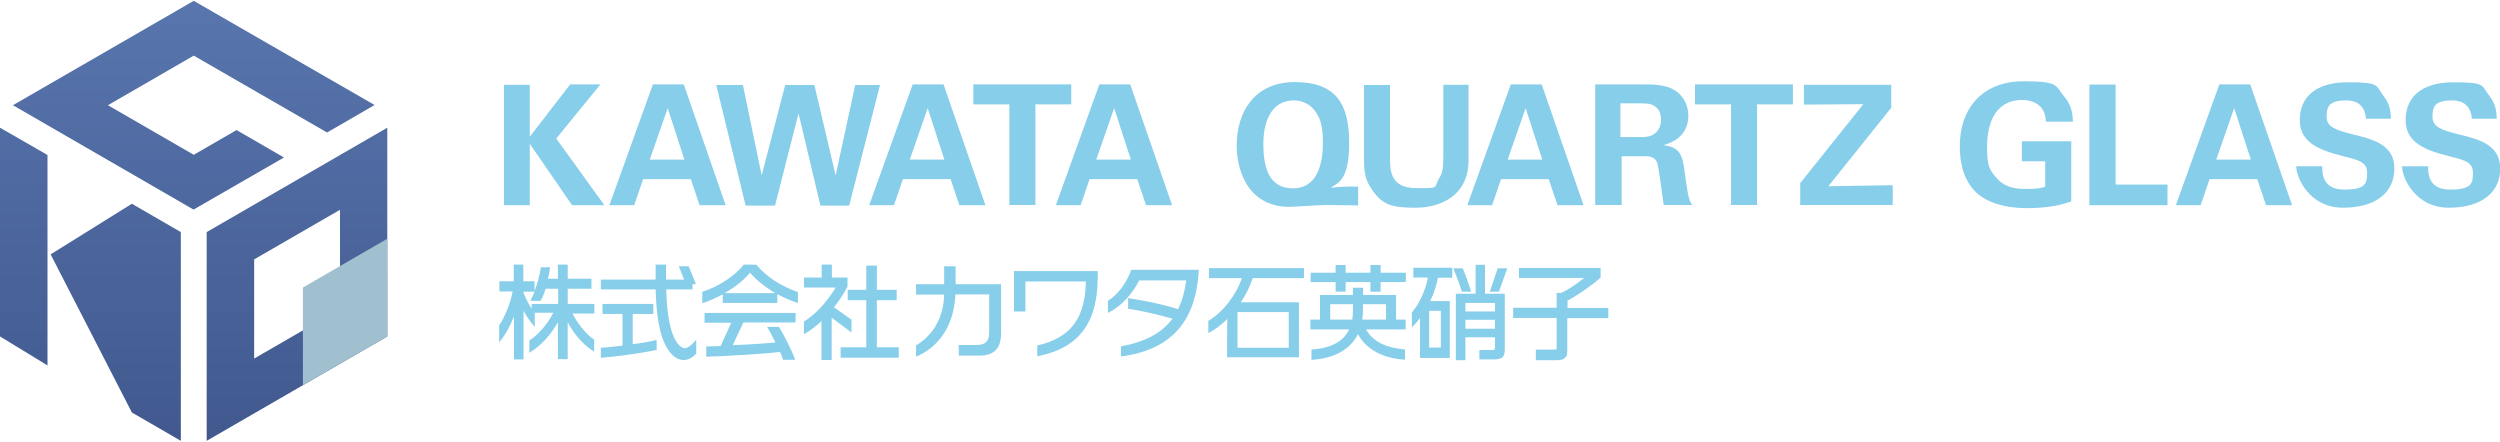 <?xml version="1.0" encoding="UTF-8"?>
<svg id="_レイヤー_1" xmlns="http://www.w3.org/2000/svg" xmlns:xlink="http://www.w3.org/1999/xlink" version="1.1" viewBox="0 0 1200 212">
  <!-- Generator: Adobe Illustrator 29.7.1, SVG Export Plug-In . SVG Version: 2.1.1 Build 8)  -->
  <defs>
    <style>
      .st0 {
        fill: #a1c0cf;
      }

      .st1 {
        fill: #87ceeb;
      }

      .st2 {
        fill: url(#_名称未設定グラデーション);
      }
    </style>
    <linearGradient id="_名称未設定グラデーション" data-name="名称未設定グラデーション" x1="93" y1="626.4" x2="93" y2="837.7" gradientTransform="translate(0 -630)" gradientUnits="userSpaceOnUse">
      <stop offset="0" stop-color="#5976ae"/>
      <stop offset="1" stop-color="#41598f"/>
    </linearGradient>
  </defs>
  <g>
    <path class="st2" d="M0,161.5l22.8,13.9v-101L0,61.3v100.2h0ZM24.3,122.1l39,75.9,23.5,13.6v-100.2l-23.5-13.6-39,24.3h0ZM113.6,62.4l-20.6,11.9-41.2-23.8,41.2-23.8,64,36.9,22.8-13.2L93,.4,6.2,50.5l86.7,50.1,43.4-25-22.8-13.2ZM99.2,111.4v100.2l86.7-50.1V61.3l-86.7,50.1h0ZM122,172.1v-47.6l41.2-23.8v47.6l-41.2,23.8Z"/>
    <polygon class="st0" points="185.9 161.5 145.4 184.9 145.4 138 185.9 114.6 185.9 161.5"/>
  </g>
  <g>
    <path class="st1" d="M241.9,40.7h12.4v24.9l19.4-25.1h14.5l-21.2,26,23.1,32h-15.5l-20.3-29.5v29.5h-12.4v-57.8h0Z"/>
    <path class="st1" d="M328.2,40.5l20.1,58h-12.5l-4.2-12.5h-22.9l-4.3,12.5h-11.9l20.9-58s14.8,0,14.8,0ZM328.5,76.6l-8-24.7-8.6,24.7h16.6,0Z"/>
    <path class="st1" d="M356.6,40.8l9,43.4,11.3-43.4h14l10.2,43.4,9.4-43.4h11.9l-14.8,57.9h-13.8l-10.5-44.3-11.3,44.3h-14.1l-14.1-57.9h12.8Z"/>
    <path class="st1" d="M452.9,40.5l20.1,58h-12.5l-4.2-12.5h-22.9l-4.3,12.5h-11.9l20.9-58s14.8,0,14.8,0ZM453.3,76.6l-8-24.7-8.6,24.7h16.6,0Z"/>
    <path class="st1" d="M484.4,50.1h-17.2v-9.6h47v9.6h-17.2v48.3h-12.5v-48.3s0,0,0,0Z"/>
    <path class="st1" d="M542.5,40.5l20.1,58h-12.5l-4.2-12.5h-22.9l-4.3,12.5h-11.9l20.9-58s14.8,0,14.8,0ZM542.8,76.6l-8-24.7-8.6,24.7h16.6Z"/>
    <path class="st1" d="M651.9,98.6c-3.6,0-10.5-.2-14.3-.2s-5.5.2-9.4.4c-3.9.2-7.8.5-9.1.5-21.7,0-25.5-20.1-25.5-29.4,0-15.8,8.3-30.5,27.9-30.5s26.1,10.2,26.1,29.2-6,19-8.7,21.6c2.7-.5,8-.8,13-.6v9.1ZM620.6,90.4c12.2,0,14.4-12.7,14.4-22s-1.8-12.2-3.6-14.8c-1.4-2.2-4.8-5.4-10.4-5.4-10.9,0-14.6,10.4-14.6,21s2.4,21.2,14.2,21.2h0Z"/>
    <path class="st1" d="M667.2,40.7v35.3c0,6.3.5,14.3,12.6,14.3s8,0,11.2-5.1c1.2-1.8,1.8-4,1.8-9.9v-34.6h12.1v36.2c0,17.2-13.7,22.8-25.4,22.8s-16.4-1.3-21.8-10c-2.8-4.4-3-8.9-3-14.3v-34.6h12.4s0,0,0,0Z"/>
    <path class="st1" d="M740,40.5l20.1,58h-12.5l-4.2-12.5h-22.9l-4.3,12.5h-11.9l20.9-58s14.8,0,14.8,0ZM740.3,76.6l-8-24.7-8.6,24.7h16.6Z"/>
    <path class="st1" d="M765.6,40.5h22.2c6.4,0,12.9,0,17.6,3.9,3.6,3.1,5,7.4,5,11.1,0,10.8-9.3,13.4-12.1,14.2,8.7.8,9.4,5.8,10.4,13.3.9,6.8,1.4,9.6,1.8,11.2.6,2.6,1.1,3.2,1.8,4.2h-13.7c-.6-3.2-2.3-17.9-3.1-20.1-1.1-3.3-4.2-3.3-6.2-3.3h-10.9v23.4h-12.7v-58h0ZM777.8,65.8h10c1.4,0,4.3,0,6.3-1.6.9-.6,3.2-2.6,3.2-6.7s-1.9-5.8-3-6.5c-1.9-1.4-4.2-1.4-8.2-1.4h-8.3v16.2h0s0,0,0,0Z"/>
    <path class="st1" d="M830.8,50.1h-17.2v-9.6h47v9.6h-17.2v48.3h-12.5v-48.3s0,0,0,0Z"/>
    <path class="st1" d="M864.1,87.9l30.3-37.9-28.5.2v-9.5h41.9v11l-30.2,37.7,30.9-.5v9.5h-44.4v-10.6Z"/>
    <path class="st1" d="M982,58.3c0-1.5-.2-3.6-1.6-5.8-2.4-3.8-7-4.5-9.7-4.5-14.1,0-16.9,13.2-16.9,22.1s.6,11,4.8,15.6c2.9,3.2,6.7,5,13.6,5s8.1-.7,9.5-1.1v-12.2h-11.2v-9.6h23.7v28.9c-3.6,1.2-9.5,3.2-21.2,3.2s-20-3.2-24.6-7.7c-6.5-6.3-7.7-15.6-7.7-21.7,0-20.5,12.8-31.5,30.4-31.5s15.2,2.1,19.7,7.3c3.8,4.4,4.1,9,4.2,12.1h-12.9,0Z"/>
    <path class="st1" d="M1002.8,40.6h12.7v48h24.9v9.9h-37.5v-57.9h0Z"/>
    <path class="st1" d="M1080.1,40.5l20.1,58h-12.5l-4.2-12.5h-22.9l-4.3,12.5h-11.9l20.9-58s14.8,0,14.8,0ZM1080.4,76.6l-8-24.7-8.6,24.7h16.6Z"/>
    <path class="st1" d="M1114.7,80c0,2.7-.2,11,10.5,11s11-3.2,11-8.1-3.6-6-11-7.8c-13.8-3.4-21.3-7.5-21.3-17.6s6.8-18,22.9-18,13.2,1.4,17.5,6.8c3.3,4.2,3.3,8.8,3.3,10.7h-11.9c-.2-2-.8-8.8-9.4-8.8s-9.5,3.1-9.5,7.9,4.2,6.3,12.6,8.4c10,2.4,19.9,5.1,19.9,16.4s-8.7,18.8-24.7,18.8-22.4-14.3-22.4-19.9h12.7,0Z"/>
    <path class="st1" d="M1165.5,80c0,2.7-.2,11,10.5,11s11-3.2,11-8.1-3.6-6-11-7.8c-13.8-3.4-21.3-7.5-21.3-17.6s6.8-18,22.9-18,13.2,1.4,17.5,6.8c3.3,4.2,3.3,8.8,3.3,10.7h-11.9c-.2-2-.8-8.8-9.4-8.8s-9.5,3.1-9.5,7.9,4.2,6.3,12.6,8.4c10,2.4,19.9,5.1,19.9,16.4s-8.7,18.8-24.7,18.8-22.4-14.3-22.4-19.9h12.7,0Z"/>
  </g>
  <path class="st1" d="M460.2,170.6v-5h8.4c4.7,0,6.2-2,6.2-6.2v-18.1h-16.2c-.7,16.2-9.1,25.9-18.9,29.9v-5.4c7.1-4.2,13.2-12.1,13.5-24.4h-13.5v-5h13.5v-8.6h5.5v8.6h21.8v23.5c0,7.4-3.2,10.8-10.8,10.8h-9.5,0Z"/>
  <path class="st1" d="M497.9,165.8c16.2-3.6,23.1-13.4,23.3-30.7h-29v14.4h-5.5v-19.4h40.2v3c0,22-9.2,34.1-29,37.9v-5.1h0Z"/>
  <path class="st1" d="M538.2,166.2c11.9-2.1,19.7-6.7,24.6-13.2-7.1-2.1-14.7-3.8-21.3-4.8v-5.1c7.9,1.2,16,2.8,24,5.3,2-4.1,3.2-8.7,3.9-13.8h-22.6c-3.1,6.2-8.4,12.4-15,15.6v-5.8c4.7-2.9,9-8.6,11.2-14.9h32.4v.5c-1.2,20.9-10.2,37.6-37.3,41.1v-5.1h0Z"/>
  <g>
    <path class="st1" d="M274.8,150.5h10.5v-4.6h-12.8v-7.3h11.4v-4.8h-11.4v-6.8h-4.7v6.8h-4.8c.5-1.8.8-3.6,1-5.1v-.4s-4.4,0-4.4,0v.3c-.5,3.1-1.6,7.5-3,11.1v-4.7h-5.4v-8h-4.6v8h-6.9v4.9h6.4c-1.2,6.1-4.2,13.1-6.5,16.2h0v8.3l.6-.8c2.3-2.8,4.7-7.1,6.5-11.7v20.6h4.6v-23.3c1.6,2.9,3.3,5.4,4.8,7l.6.7v-6.8h8.9c-2.5,5.1-7.1,10.5-11.3,13.2h-.2v6l.5-.3c5.1-3.1,9.8-8.3,13.2-14.3v2.1c0,0,0,15.6,0,15.6h4.7v-17.7c2.4,4.4,6.3,10,12.2,13.8l.5.4v-6h-.2c-4.6-3.2-8.3-8.6-10.4-12.8h0s0,0,0,0ZM254.9,143.9l-.3.5h5v-.2c.7-1.2,1.5-3.1,2.3-5.6h6v7.3h-12.7v2.3c-1.4-2.1-2.8-4.9-3.9-7.6v-.6h5.3c-.6,1.5-1.2,2.8-1.8,3.9h0Z"/>
    <path class="st1" d="M303.7,165.3v-14.6h9.9v-4.8h-24.4v4.8h9.6v15.2c-3.6.4-7.6.9-10.1,1h-.3v4.8h.4c5.7-.4,19.5-2.2,26.1-3.7h.3v-4.8h-.4c-2.2.7-5.7,1.3-11,2h0Z"/>
    <path class="st1" d="M328.4,167.1c0,0-8-.3-8.6-28.2h12.6v-2.5h1.5v-.4c-.5-1.4-2.6-6.5-3.3-8v-.2h-4.8l.2.5c.4.8,1.2,3.1,2,5l.4.9h-8.7v-7.2h-5v7.2h-26.3v4.7h26.3c.3,12.8,2,22.2,5.3,27.9,3,5.2,6.4,6,8.2,6s4-.8,6-3.1h0v-6.7l-.6.7c-2,2.4-3.8,3.5-5.4,3.5h0s0,0,0,0Z"/>
    <path class="st1" d="M338.2,154.9h12.8l-5.1,11.2c-2.9.1-5.2.2-6.5.2h-.4v4.9h.4c5.2-.1,27.1-1.2,35-2.3h0c.6,1.4,1.2,2.7,1.4,3.5v.3h5.9l-.2-.5c-1-3-5.4-11.9-7.5-15.1v-.2h-5.8l.3.5c.8,1.4,2.3,4.1,3.7,7-4.2.4-11.1.9-20.5,1.3l5.1-10.9h25.1v-4.6h-43.7v4.6h0Z"/>
    <path class="st1" d="M362.9,127.1h-.1c0-.1-5.7-.1-5.7-.1h-.1c-4.3,5.5-12,10.5-19.7,13h-.2v5.4h.5c3.1-1.1,6.3-2.5,9.3-4.1v4.1h26.2v-4.2c3,1.6,6.2,3,9.4,4.1h.5c0,.1,0-5.2,0-5.2h-.2c-7.8-2.6-15.5-7.7-19.7-13h0ZM347.8,140.7c4.8-2.7,9.1-6.1,12.2-9.8,3.1,3.6,7.4,7,12.2,9.8h-24.4Z"/>
    <polygon class="st1" points="420.9 166.7 420.9 144.1 430.4 144.1 430.4 139.1 420.9 139.1 420.9 127.5 415.8 127.5 415.8 139.1 406.9 139.1 406.9 144.1 415.8 144.1 415.8 166.7 403.5 166.7 403.5 171.7 431.4 171.7 431.4 166.7 420.9 166.7"/>
    <path class="st1" d="M408.8,153.5l-8.5-6c2.7-3.4,5.1-7.1,6.5-9.9v-4.4s-7.5,0-7.5,0v-6.2h-4.9v6.2h-8.5v4.8h15.2c-2.3,4-8,11.9-15,16.2h-.2v6.2l.5-.3c2.6-1.5,5.3-3.5,7.9-6v1.3c0,0,0,17.4,0,17.4h4.9v-20.3l9.5,7.1v-6h0Z"/>
  </g>
  <g>
    <path class="st1" d="M580.4,133.5h15.7c-2.8,8.3-9.2,16.4-15.9,20.4h-.2v6l.5-.3c3-1.6,5.9-3.8,8.6-6.5v1.1c-.1,0-.1,17.3-.1,17.3h34.5v-26.4h-27.9c2.5-3.7,4.4-7.7,5.7-11.6h24.6v-4.8h-45.6v4.8h0ZM594,166.9v-17.1h24.6v17.1h-24.6Z"/>
    <polygon class="st1" points="662.7 127.2 657.8 127.2 657.8 130.9 645.9 130.9 645.9 127.2 641.1 127.2 641.1 130.9 629.1 130.9 629.1 135.4 641.1 135.4 641.1 140 645.9 140 645.9 135.4 657.8 135.4 657.8 140 662.7 140 662.7 135.4 674.8 135.4 674.8 130.9 662.7 130.9 662.7 127.2"/>
    <path class="st1" d="M670.2,141.6h-15.9v-3.5h-4.9v3.5h-15.8v11.8h-4.6v4.7h18.6c-2.7,5.8-8.5,8.9-17.8,9.7h-.3v4.9h.4c10.6-.7,18.3-5,21.9-12.3,4,7.2,11.8,11.6,22.2,12.2h.4s0-4.9,0-4.9h-.3c-9.2-.8-15.2-3.9-18.4-9.6h19v-4.7h-4.6v-11.8h0,0ZM665.3,146v7.4h-11.4c.2-1.3.3-2.7.3-4.1v-3.3h11.1ZM649.4,146v3.2c0,1.4-.1,2.8-.3,4.2h-10.6v-7.4h11Z"/>
    <path class="st1" d="M701.8,140h4.4l-.2-.5c-.9-2.9-2.4-7.2-3.8-10.5v-.2h-4.6l.2.5c1.7,4.2,3,7.7,3.8,10.4v.2h0Z"/>
    <path class="st1" d="M678.4,133.2h7c-1,5.8-4.3,13.1-7.7,16.7h0v7.2l.6-.6c1.1-1.1,2.2-2.3,3.3-3.8v19.1h14.3v-27.3h-9.4c1.8-3.7,3.1-7.7,3.7-11.2h6.9v-4.8h-18.7v4.8h0ZM686,166.8v-17.6h5.6v17.6h-5.6Z"/>
    <polygon class="st1" points="715.1 140 719.5 140 723.5 128.8 718.9 128.8 715.1 140"/>
    <path class="st1" d="M712.8,127.1h-4.5v13.9h-9.5v31.9h4.6v-11h14.2v4.7c0,1.1-.2,1.4-1.1,1.4h-6.4v4.5h7.2c3.8,0,5-1.2,5-4.9v-26.6h-9.5v-13.9h0ZM717.6,153.5v4.3h-14.2v-4.3h14.2ZM717.6,145.4v4.1h-14.2v-4.1h14.2Z"/>
    <path class="st1" d="M752.4,147.6v-3.3c4.9-2.6,11.7-7.3,15.8-11h.1v-4.7h-39.2v4.8h31.3c-3.5,2.9-7.9,5.8-11,7.2h-2.2v7.1h-20.9v4.9h20.9v14.4c0,.4,0,.8-1.1.8h-8.9v5.1h9.9c3.8,0,5.2-1.2,5.2-4.6v-15.6h19.7v-4.9h-19.7,0,0Z"/>
  </g>
</svg>